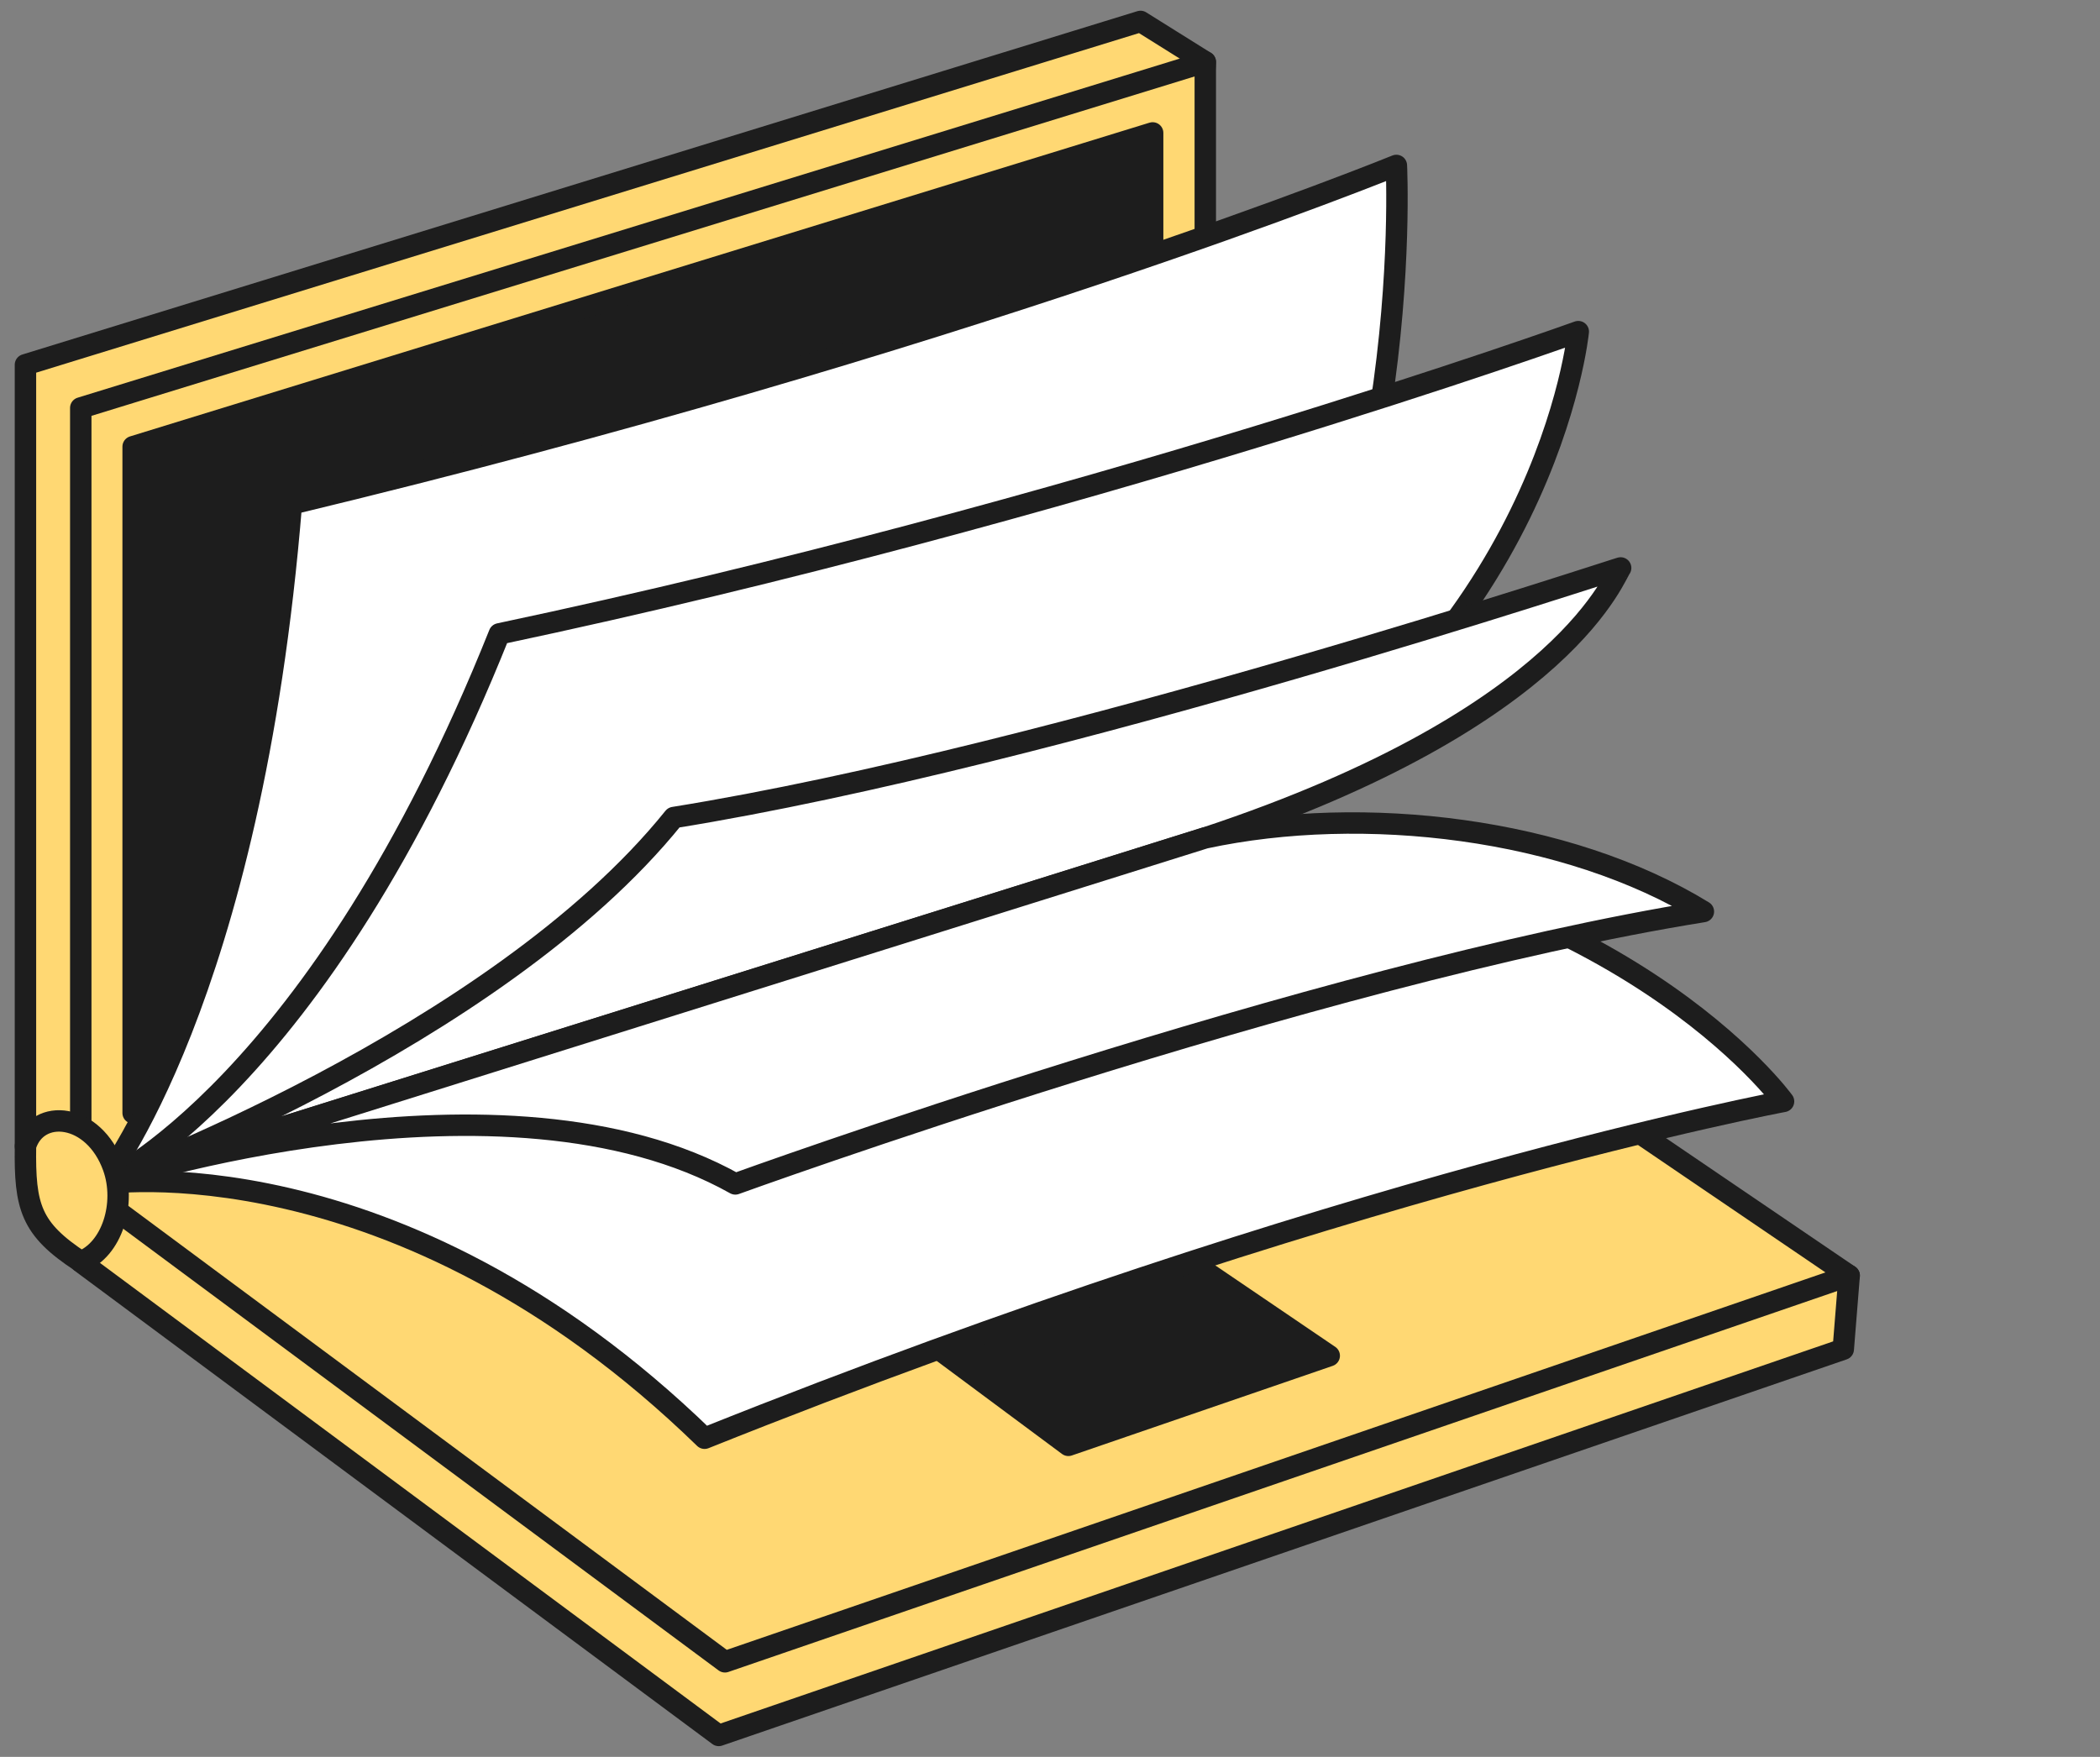<svg width="98" height="82" viewBox="0 0 98 82" fill="none" xmlns="http://www.w3.org/2000/svg">
<rect x="0" y="0" width="98" height="82" fill="#808080" stroke="none"/>
<path d="M86.019 62.974L33.541 81L3.769 58.902V55.258L55.957 42.532L86.295 59.537L86.019 62.974Z" fill="#FFD873" stroke="#1D1D1D" stroke-miterlimit="10" stroke-linecap="round" stroke-linejoin="round"/>
<path d="M86.295 59.537L33.831 77.563L3.769 55.258L56.247 39.109L86.295 59.537Z" fill="#FFD873" stroke="#1D1D1D" stroke-miterlimit="10" stroke-linecap="round" stroke-linejoin="round"/>
<path d="M53.224 1L1.188 17.025V53.505L3.935 55.562L54.093 36.942L56.247 2.891L53.224 1Z" fill="#FFD873" stroke="#1D1D1D" stroke-miterlimit="10" stroke-linecap="round" stroke-linejoin="round"/>
<path d="M56.247 2.891L3.769 19.04V55.258L56.247 39.109V2.891Z" fill="#FFD873" stroke="#1D1D1D" stroke-miterlimit="10" stroke-linecap="round" stroke-linejoin="round"/>
<path d="M6.213 20.848L53.79 6.204V37.301L6.213 51.946V20.848Z" fill="#1D1D1D" stroke="#1D1D1D" stroke-miterlimit="10" stroke-linecap="round" stroke-linejoin="round"/>
<path d="M62.031 63.277L49.857 67.46L42.887 62.283L55.06 58.543L62.031 63.277Z" fill="#1D1D1D" stroke="#1D1D1D" stroke-miterlimit="10" stroke-linecap="round" stroke-linejoin="round"/>
<path d="M4.75 55.258C4.75 55.258 11.72 46.701 13.598 23.526C44.874 16.004 65.164 7.722 65.164 7.722C65.164 7.722 66.158 27.501 56.234 39.109L4.75 55.258Z" fill="white" stroke="#1D1D1D" stroke-miterlimit="10" stroke-linecap="round" stroke-linejoin="round"/>
<path d="M4.75 55.258C4.75 55.258 14.812 50.814 23.301 29.585C50.437 23.843 73.653 15.479 73.653 15.479C73.653 15.479 72.217 30.331 56.234 39.095L4.75 55.258Z" fill="white" stroke="#1D1D1D" stroke-miterlimit="10" stroke-linecap="round" stroke-linejoin="round"/>
<path d="M4.75 55.258C4.75 55.258 18.47 53.119 32.88 67.128C62.528 55.258 83.232 51.407 83.232 51.407C83.232 51.407 75.626 40.876 56.234 39.109L4.75 55.258Z" fill="white" stroke="#1D1D1D" stroke-miterlimit="10" stroke-linecap="round" stroke-linejoin="round"/>
<path d="M4.75 55.258C4.75 55.258 23.08 48.55 31.444 38.157C49.291 35.286 75.847 26.397 75.64 26.507C75.419 26.618 73.321 33.45 56.248 39.109L4.75 55.258Z" fill="white" stroke="#1D1D1D" stroke-miterlimit="10" stroke-linecap="round" stroke-linejoin="round"/>
<path d="M4.75 55.258C5.219 55.051 23.522 49.199 34.315 55.258C34.315 55.258 61.341 45.458 79.491 42.546C73.128 38.64 63.618 37.522 56.234 39.109L4.75 55.258Z" fill="white" stroke="#1D1D1D" stroke-miterlimit="10" stroke-linecap="round" stroke-linejoin="round"/>
<path d="M5.288 54.471C4.377 51.932 1.741 51.683 1.189 53.491C1.147 56.349 1.437 57.356 3.77 58.888C5.233 58.336 5.895 56.169 5.288 54.471Z" fill="#FFD873" stroke="#1D1D1D" stroke-miterlimit="10" stroke-linecap="round" stroke-linejoin="round"/>
</svg>
